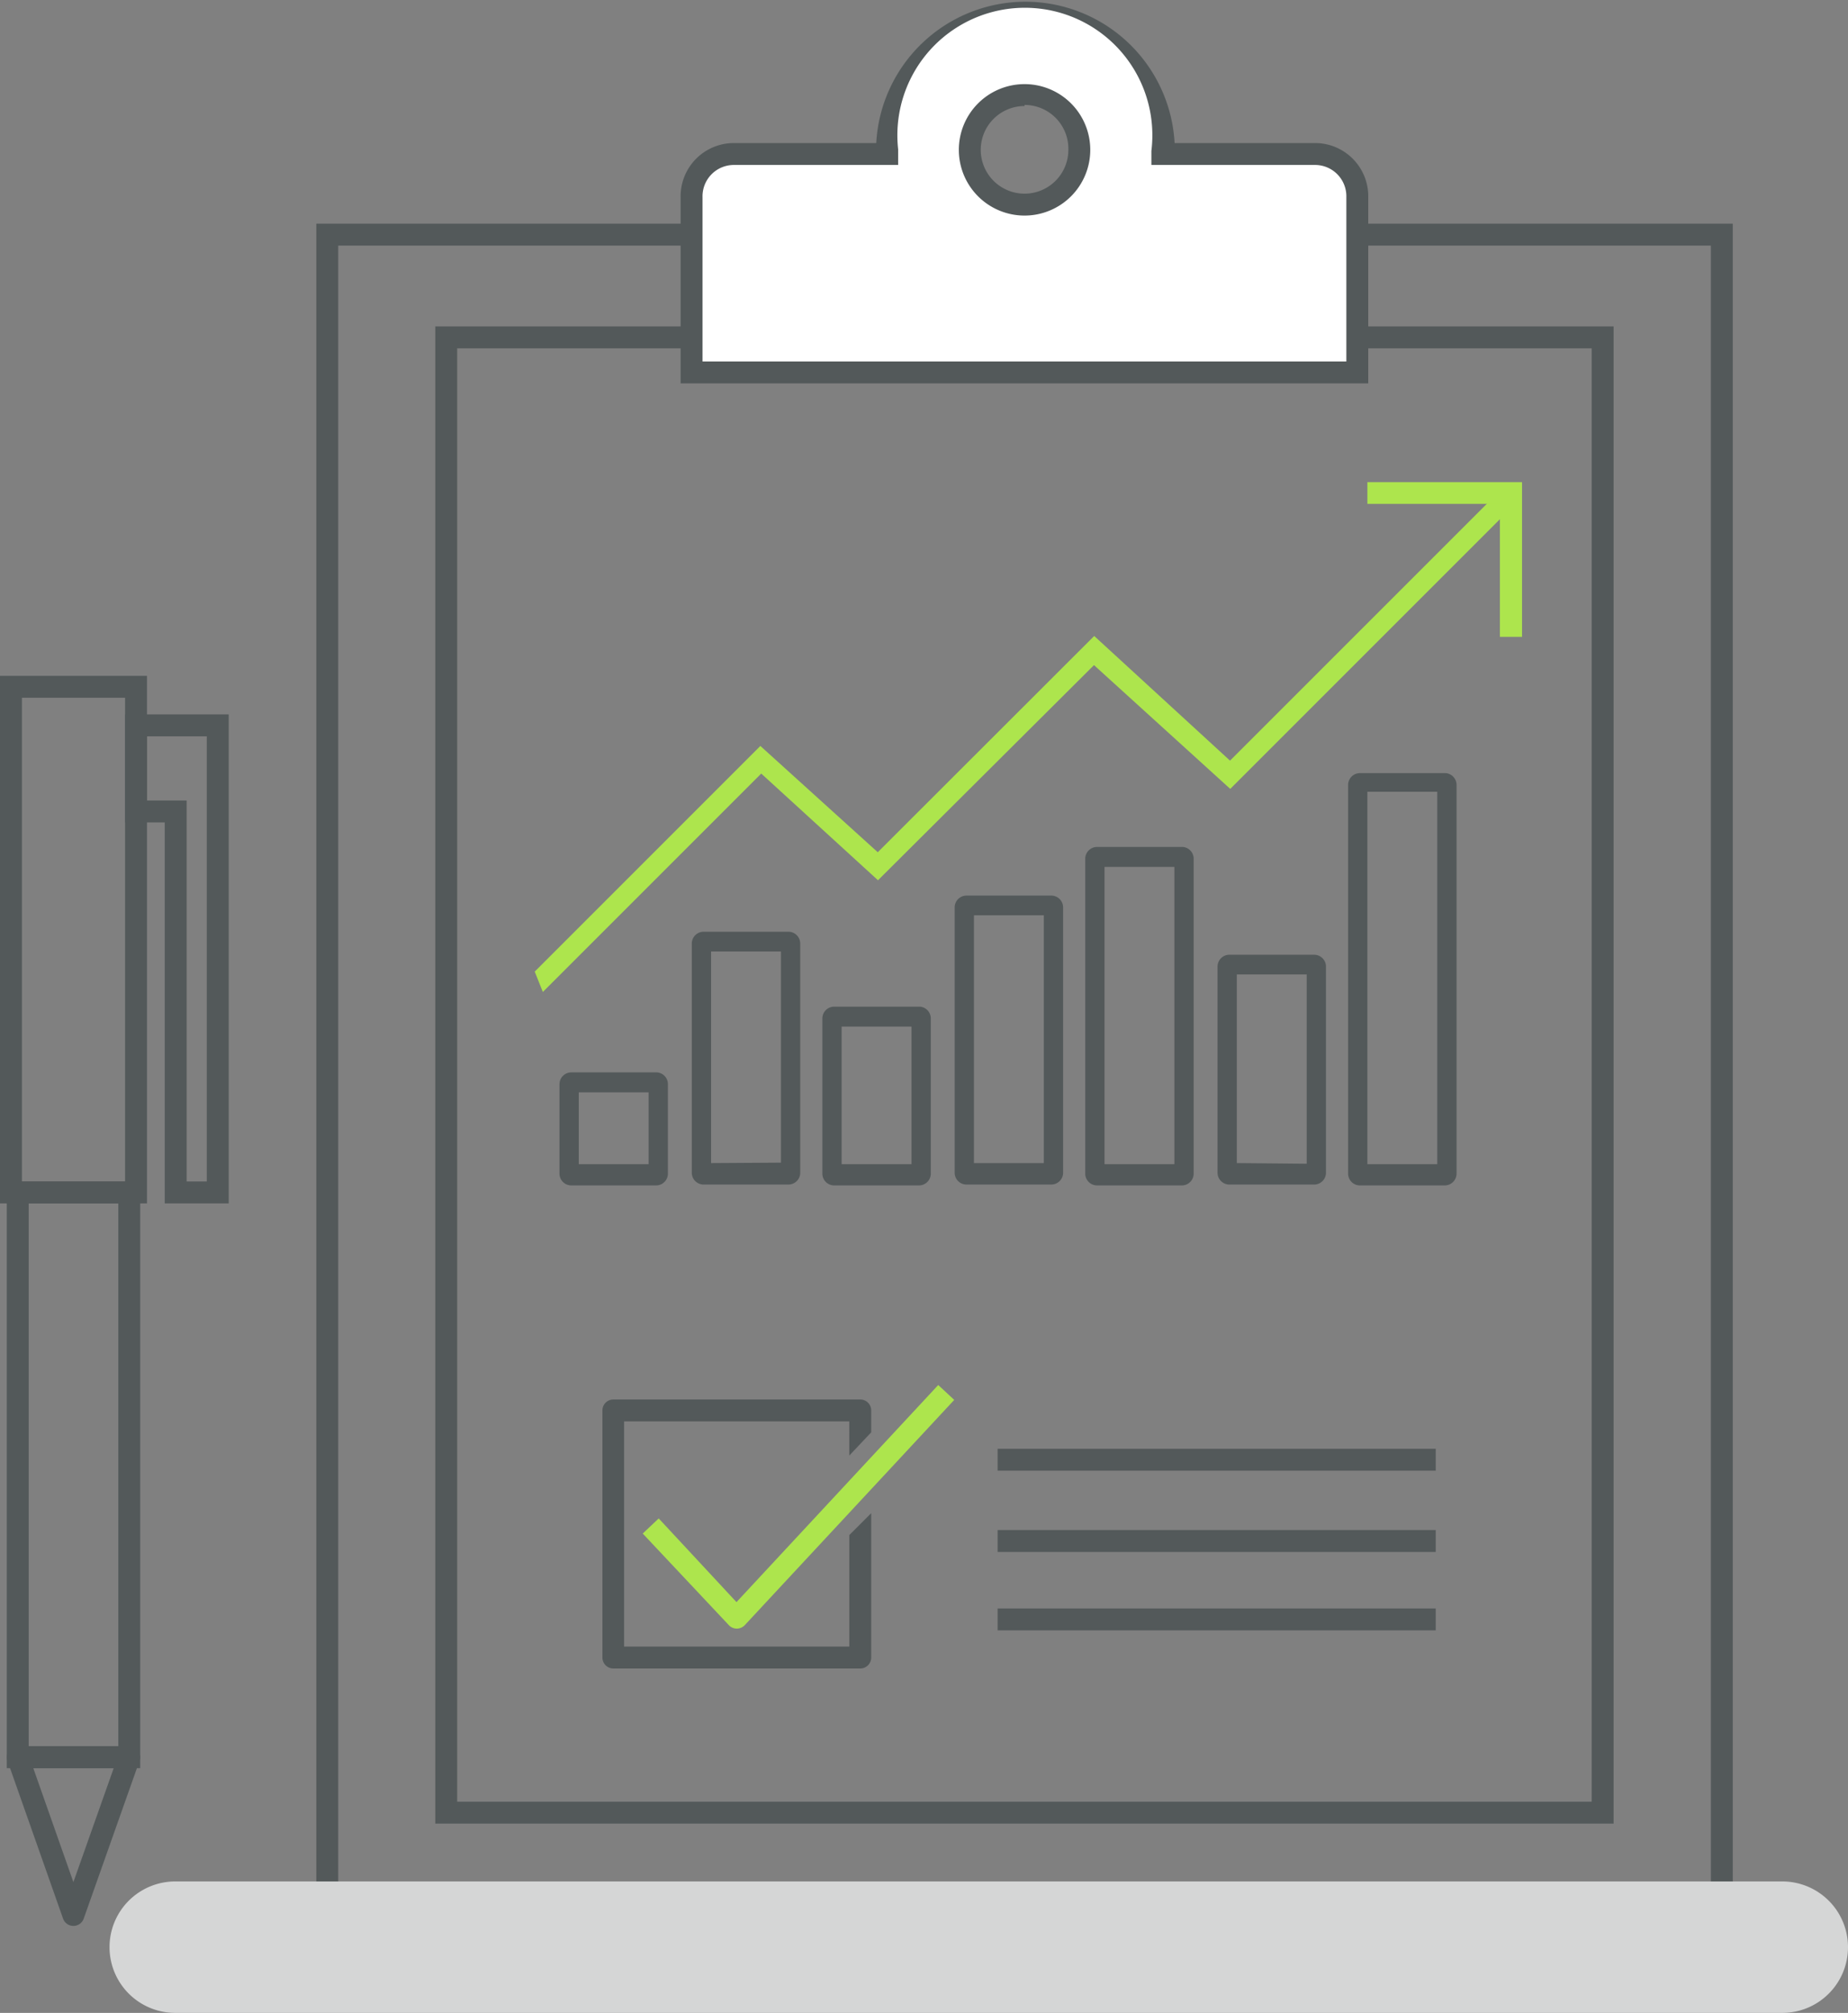 <svg xmlns="http://www.w3.org/2000/svg" viewBox="0 0 84.36 91.88"><rect x="0" y="0" width="84.36" height="91.88" fill="#808080" stroke="none"/><defs><style>.cls-1{isolation:isolate;}.cls-2{fill:#53595a;}.cls-3{fill:#ade54d;}.cls-4{fill:#fff;}.cls-5{fill:#d5d6d6;mix-blend-mode:multiply;}</style></defs><title>Asset 9reporting</title><g class="cls-1"><g id="Layer_2" data-name="Layer 2"><g id="Layer_1-2" data-name="Layer 1"><path class="cls-2" d="M73.66,83.24H19.87V14.9H73.66Zm-52.79-1H72.66V15.9H20.87Z"/><path class="cls-2" d="M39.77,69.07v6.59a.5.5,0,0,1-.5.5H28a.5.5,0,0,1-.5-.5V64.38a.5.5,0,0,1,.5-.5H39.27a.5.5,0,0,1,.5.5v1l-1,1.06V64.88H28.49V75.16H38.77V70.07Z"/><path class="cls-3" d="M42.83,63.22l.73.68L34,74.18a.51.51,0,0,1-.37.16.5.5,0,0,1-.36-.16L29.34,70l.73-.69,3.55,3.82Z"/><rect class="cls-2" x="45.54" y="69.84" width="20" height="1"/><rect class="cls-2" x="45.54" y="66.13" width="20" height="1"/><path class="cls-4" d="M60,7h-7c0-.07,0-.14,0-.21a6.32,6.32,0,1,0-12.63,0c0,.07,0,.14,0,.21h-7A1.92,1.92,0,0,0,31.57,9v8H62V9A1.92,1.92,0,0,0,60,7ZM46.77,9.34a2.53,2.53,0,1,1,2.52-2.52A2.52,2.52,0,0,1,46.77,9.34Z"/><path class="cls-2" d="M62.46,17.5H31.07V9A2.43,2.43,0,0,1,33.5,6.53H40a6.82,6.82,0,0,1,13.62,0H60A2.43,2.43,0,0,1,62.46,9Zm-30.39-1H61.46V9A1.43,1.43,0,0,0,60,7.53H52.56l0-.64A5.82,5.82,0,1,0,41,6.82l0,.71H33.5A1.43,1.43,0,0,0,32.07,9Zm14.7-6.66a3,3,0,1,1,3-3A3,3,0,0,1,46.77,9.84Zm0-5a2,2,0,1,0,2,2A2,2,0,0,0,46.77,4.79Z"/><path class="cls-2" d="M6.4,80.71H.31V53.93H6.4Zm-5.09-1H5.4V54.93H1.31Z"/><path class="cls-2" d="M6.71,54.93H0V30.85H6.71ZM1,53.93H5.71V31.85H1Z"/><path class="cls-2" d="M10.44,54.93H7.52V37.54H5.71V32.61h4.73Zm-1.92-1h.92V33.61H6.71v2.93H8.52Z"/><path class="cls-2" d="M3.35,87.91a.5.5,0,0,1-.47-.33L.34,80.37a.48.48,0,0,1,.06-.45.51.51,0,0,1,.41-.21H5.9a.5.5,0,0,1,.47.66L3.82,87.58A.5.5,0,0,1,3.35,87.91Zm-1.83-7.2,1.83,5.2,1.84-5.2Z"/><polygon class="cls-2" points="79.1 87.8 14.44 87.8 14.44 10.21 31.57 10.21 31.57 11.21 15.44 11.21 15.44 86.8 78.1 86.8 78.1 11.21 61.96 11.21 61.96 10.21 79.1 10.21 79.1 87.8"/><path class="cls-5" d="M81.36,91.88H8a3,3,0,1,1,0-6H81.36a3,3,0,1,1,0,6Z"/><polygon class="cls-3" points="24.78 45.28 24.41 44.35 34.71 34.05 40.3 39.11 40.08 40.18 34.75 35.31 24.78 45.28"/><polygon class="cls-3" points="40.08 40.18 39.91 39.06 49.95 29.03 56.15 34.72 68.35 22.52 68.7 23.47 56.16 36.01 49.94 30.36 40.08 40.18"/><polygon class="cls-3" points="69.48 29.07 68.47 29.07 68.47 23 62.42 23 62.42 22.01 69.48 22.01 69.48 29.07"/><path class="cls-2" d="M36.53,43.07V53.53a.54.54,0,0,1-.54.54H32.12a.54.54,0,0,1-.54-.54V43.07a.54.54,0,0,1,.54-.54H36A.54.54,0,0,1,36.53,43.07Zm-.88,10V43.43H32.46v9.66Z"/><path class="cls-2" d="M42.49,46.49v7.08a.54.54,0,0,1-.54.54H38.08a.54.54,0,0,1-.54-.54V46.49a.54.54,0,0,1,.54-.54H42A.54.54,0,0,1,42.49,46.49Zm-.88,6.65V46.86H38.42v6.28Z"/><path class="cls-2" d="M48.53,41.41V53.53a.54.54,0,0,1-.54.54H44.12a.54.54,0,0,1-.54-.54V41.41a.54.54,0,0,1,.54-.53H48A.54.54,0,0,1,48.53,41.41Zm-.88,11.68V41.78H44.46V53.09Z"/><path class="cls-2" d="M54.49,39.2V53.57a.54.54,0,0,1-.54.54H50.08a.54.54,0,0,1-.54-.54V39.2a.54.54,0,0,1,.54-.54H54A.54.54,0,0,1,54.49,39.2Zm-.88,13.94V39.57H50.42V53.14Z"/><path class="cls-2" d="M60.53,44.12v9.41a.54.54,0,0,1-.54.54H56.12a.54.54,0,0,1-.54-.54V44.12a.54.54,0,0,1,.54-.54H60A.54.54,0,0,1,60.53,44.12Zm-.88,9V44.48H56.46v8.61Z"/><path class="cls-2" d="M66.49,35.82V53.57a.54.54,0,0,1-.54.54H62.08a.54.54,0,0,1-.54-.54V35.82a.54.54,0,0,1,.54-.53H66A.54.54,0,0,1,66.49,35.82Zm-.88,17.32v-17H62.42v17Z"/><rect class="cls-2" x="45.54" y="73.42" width="20" height="1"/><path class="cls-2" d="M30.49,49.49v4.08a.54.54,0,0,1-.54.54H26.08a.54.54,0,0,1-.54-.54V49.49a.54.54,0,0,1,.54-.54H30A.54.54,0,0,1,30.49,49.49Zm-.88,3.65V49.86H26.42v3.28Z"/></g></g></g></svg>